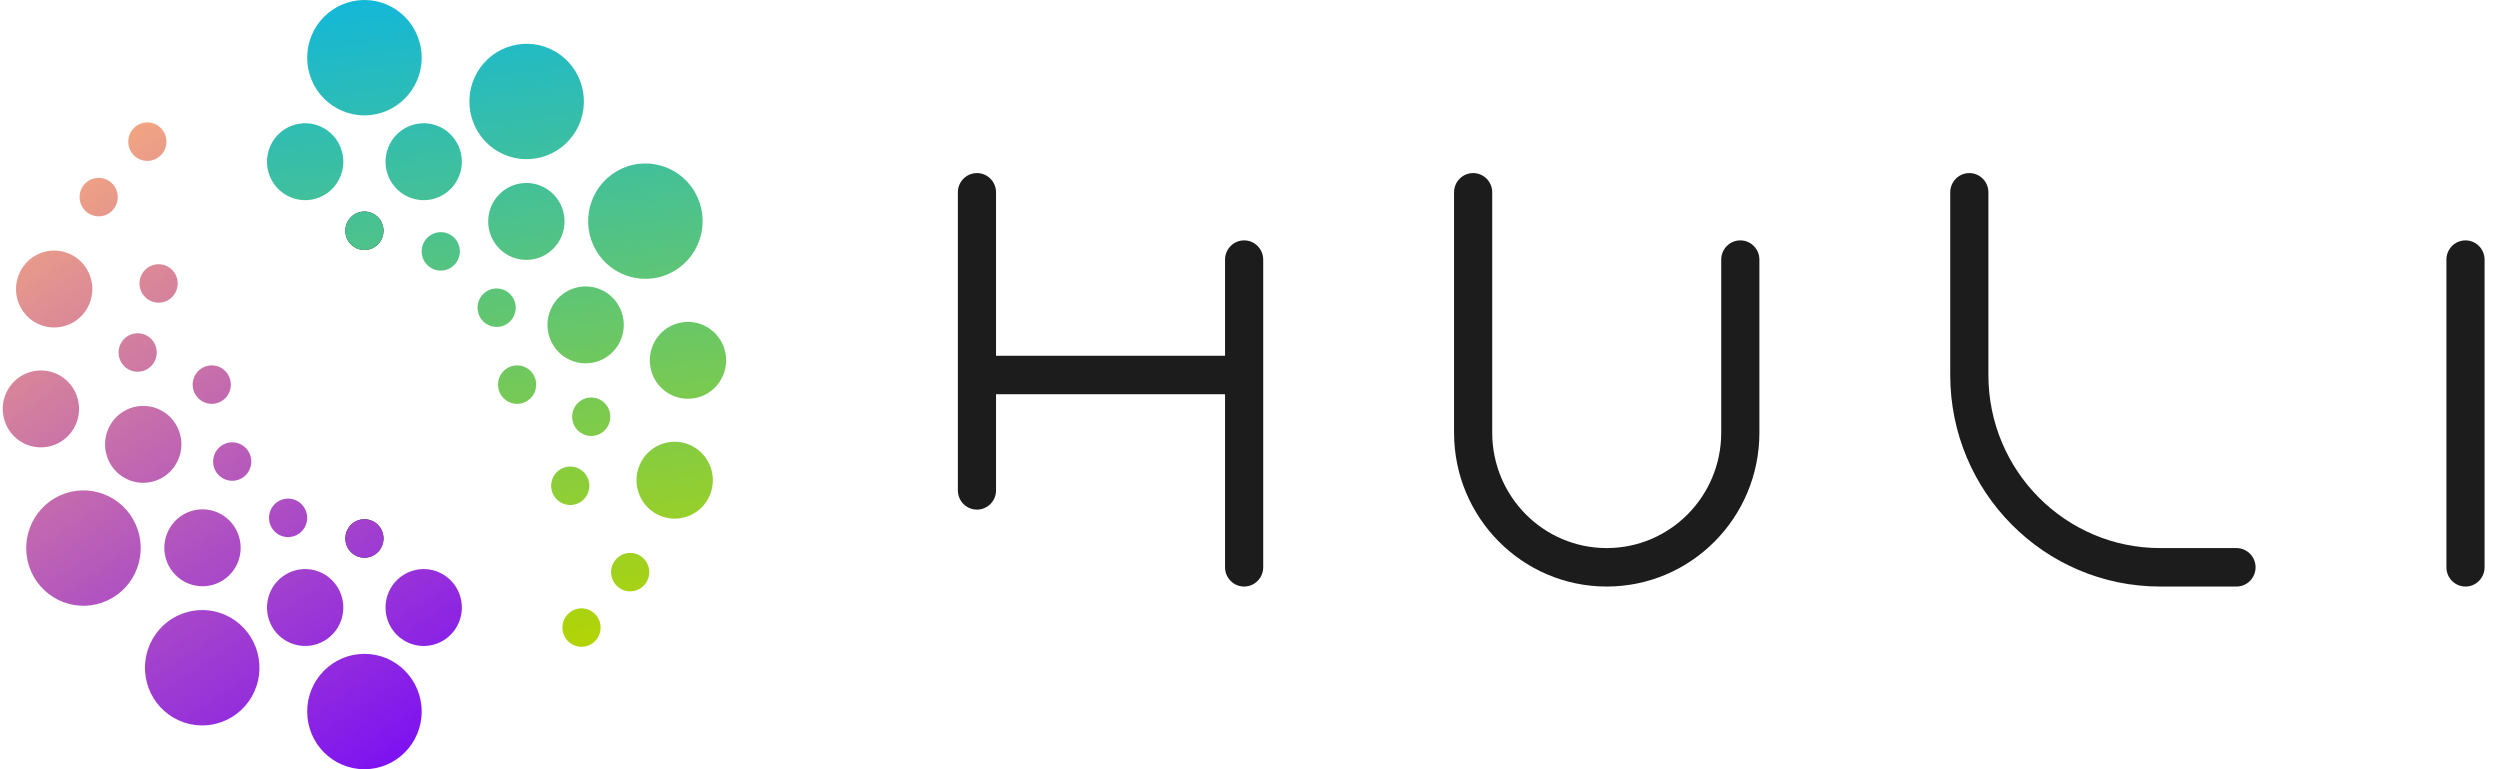 <svg xmlns:xlink="http://www.w3.org/1999/xlink" xmlns="http://www.w3.org/2000/svg" width="195" height="60" viewBox="0 0 195 60" fill="none">
<g clip-path="url(#clip0_7_559)">
<path fill-rule="evenodd" clip-rule="evenodd" d="M114.904 13.5C115.726 13.5 116.393 14.172 116.393 15V33.75C116.393 38.721 120.392 42.75 125.324 42.75C130.257 42.75 134.255 38.721 134.255 33.75V20.25C134.255 19.422 134.922 18.75 135.744 18.75C136.566 18.75 137.233 19.422 137.233 20.25V33.75C137.233 40.377 131.901 45.75 125.324 45.75C118.747 45.75 113.416 40.377 113.416 33.75V15C113.416 14.172 114.082 13.5 114.904 13.5Z" fill="#1C1C1C"/>
<path fill-rule="evenodd" clip-rule="evenodd" d="M192.309 18.75C193.13 18.75 193.797 19.422 193.797 20.25V44.25C193.797 45.078 193.13 45.75 192.309 45.75C191.487 45.75 190.82 45.078 190.82 44.25V20.25C190.82 19.422 191.487 18.75 192.309 18.75Z" fill="#1C1C1C"/>
<path fill-rule="evenodd" clip-rule="evenodd" d="M153.606 13.5C154.428 13.5 155.095 14.172 155.095 15V29.25C155.095 36.706 161.094 42.75 168.492 42.75H174.446C175.268 42.75 175.935 43.422 175.935 44.25C175.935 45.078 175.268 45.75 174.446 45.75H168.492C159.449 45.75 152.118 38.363 152.118 29.25V15C152.118 14.172 152.785 13.5 153.606 13.5Z" fill="#1C1C1C"/>
<path fill-rule="evenodd" clip-rule="evenodd" d="M76.202 13.5C77.024 13.5 77.691 14.172 77.691 15V38.25C77.691 39.078 77.024 39.75 76.202 39.75C75.38 39.75 74.713 39.078 74.713 38.25V15C74.713 14.172 75.38 13.5 76.202 13.5Z" fill="#1C1C1C"/>
<path fill-rule="evenodd" clip-rule="evenodd" d="M97.042 30.75H76.202V27.75H97.042V30.75Z" fill="#1C1C1C"/>
<path fill-rule="evenodd" clip-rule="evenodd" d="M97.042 18.75C97.864 18.75 98.53 19.422 98.53 20.25V44.25C98.53 45.078 97.864 45.75 97.042 45.75C96.219 45.75 95.553 45.078 95.553 44.25V20.25C95.553 19.422 96.219 18.75 97.042 18.75Z" fill="#1C1C1C"/>
<path d="M28.425 19.5C29.248 19.5 29.914 18.828 29.914 18C29.914 17.172 29.248 16.5 28.425 16.5C27.603 16.5 26.937 17.172 26.937 18C26.937 18.828 27.603 19.5 28.425 19.5Z" fill="#1C1C1C"/>
<path d="M28.425 43.5C29.248 43.5 29.914 42.828 29.914 42C29.914 41.172 29.248 40.5 28.425 40.5C27.603 40.5 26.937 41.172 26.937 42C26.937 42.828 27.603 43.5 28.425 43.5Z" fill="#1C1C1C"/>
<path fill-rule="evenodd" clip-rule="evenodd" d="M53.882 31.097C52.242 31.22 50.814 29.981 50.692 28.328C50.57 26.676 51.8 25.237 53.44 25.114C55.079 24.991 56.508 26.23 56.63 27.883C56.752 29.535 55.522 30.974 53.882 31.097ZM46.473 19.5C47.706 21.652 50.437 22.39 52.573 21.147C54.709 19.905 55.441 17.152 54.208 15C52.975 12.848 50.244 12.11 48.108 13.353C45.972 14.596 45.24 17.348 46.473 19.5ZM44.945 10.166C43.712 12.319 40.981 13.056 38.845 11.813C36.709 10.571 35.978 7.819 37.211 5.666C38.444 3.514 41.175 2.777 43.311 4.019C45.447 5.262 46.179 8.014 44.945 10.166ZM32.891 4.5C32.891 6.985 30.892 9 28.425 9C25.959 9 23.96 6.985 23.96 4.5C23.96 2.015 25.959 -1.08636e-07 28.425 0C30.892 1.08635e-07 32.891 2.015 32.891 4.5ZM49.778 36.578C49.297 38.163 50.182 39.84 51.755 40.324C53.327 40.809 54.991 39.917 55.472 38.333C55.953 36.748 55.068 35.071 53.495 34.587C51.923 34.102 50.259 34.994 49.778 36.578ZM48.301 45.855C47.627 45.38 47.464 44.444 47.935 43.766C48.407 43.087 49.335 42.922 50.008 43.398C50.682 43.873 50.845 44.808 50.374 45.487C49.902 46.165 48.974 46.33 48.301 45.855ZM44.362 47.835C43.751 48.39 43.702 49.338 44.252 49.954C44.802 50.569 45.743 50.619 46.354 50.065C46.965 49.511 47.014 48.562 46.464 47.946C45.914 47.331 44.973 47.281 44.362 47.835ZM35.924 13.39C35.499 14.99 33.866 15.94 32.278 15.511C30.69 15.082 29.747 13.437 30.173 11.837C30.599 10.236 32.231 9.287 33.819 9.716C35.407 10.144 36.35 11.789 35.924 13.39ZM38.951 19.393C40.114 20.565 41.999 20.565 43.161 19.393C44.324 18.222 44.324 16.322 43.161 15.151C41.999 13.979 40.114 13.979 38.951 15.151C37.788 16.322 37.788 18.222 38.951 19.393ZM46.45 28.239C44.862 28.668 43.229 27.718 42.804 26.118C42.378 24.517 43.321 22.872 44.909 22.444C46.497 22.015 48.129 22.964 48.555 24.565C48.981 26.165 48.038 27.81 46.45 28.239ZM24.573 15.511C26.161 15.082 27.104 13.437 26.678 11.837C26.252 10.236 24.62 9.287 23.032 9.716C21.444 10.144 20.501 11.789 20.927 13.39C21.352 14.99 22.985 15.94 24.573 15.511ZM45.907 33.99C45.093 33.875 44.526 33.117 44.64 32.296C44.755 31.476 45.507 30.904 46.321 31.02C47.136 31.135 47.703 31.893 47.588 32.714C47.474 33.534 46.721 34.106 45.907 33.99ZM43.142 37.233C42.782 37.978 43.089 38.876 43.828 39.239C44.567 39.602 45.458 39.293 45.818 38.548C46.179 37.804 45.872 36.906 45.133 36.542C44.394 36.179 43.503 36.489 43.142 37.233ZM29.914 18C29.914 18.828 29.247 19.5 28.425 19.5C27.603 19.5 26.937 18.828 26.937 18C26.937 17.172 27.603 16.5 28.425 16.5C29.247 16.5 29.914 17.172 29.914 18ZM33.635 20.907C34.347 21.321 35.258 21.075 35.669 20.358C36.08 19.64 35.836 18.723 35.124 18.309C34.412 17.895 33.502 18.14 33.09 18.858C32.679 19.575 32.923 20.492 33.635 20.907ZM39.483 25.299C38.771 25.713 37.86 25.467 37.449 24.75C37.038 24.033 37.282 23.115 37.994 22.701C38.706 22.287 39.616 22.533 40.028 23.25C40.439 23.968 40.195 24.885 39.483 25.299ZM38.845 30C38.845 30.828 39.512 31.5 40.334 31.5C41.156 31.5 41.822 30.828 41.822 30C41.822 29.172 41.156 28.5 40.334 28.5C39.512 28.5 38.845 29.172 38.845 30Z" fill="url(#paint0_linear_7_559)"/>
<path fill-rule="evenodd" clip-rule="evenodd" d="M33.819 50.284C35.407 49.855 36.35 48.211 35.924 46.61C35.499 45.01 33.866 44.06 32.278 44.489C30.69 44.918 29.747 46.563 30.173 48.163C30.599 49.763 32.231 50.713 33.819 50.284ZM32.891 55.5C32.891 57.985 30.892 60 28.425 60C25.959 60 23.96 57.985 23.96 55.5C23.96 53.015 25.959 51 28.425 51C30.892 51 32.891 53.015 32.891 55.5ZM19.64 54.334C18.407 56.486 15.676 57.224 13.54 55.981C11.404 54.738 10.672 51.986 11.905 49.834C13.139 47.681 15.87 46.944 18.006 48.187C20.141 49.429 20.873 52.181 19.64 54.334ZM2.643 45C3.876 47.152 6.607 47.89 8.743 46.647C10.879 45.405 11.611 42.652 10.378 40.5C9.145 38.348 6.413 37.61 4.278 38.853C2.142 40.096 1.41 42.848 2.643 45ZM3.411 34.886C1.772 35.009 0.343 33.77 0.221 32.117C0.099 30.465 1.329 29.026 2.969 28.903C4.609 28.78 6.037 30.019 6.159 31.672C6.281 33.324 5.051 34.763 3.411 34.886ZM1.379 21.668C0.898 23.252 1.783 24.929 3.355 25.413C4.928 25.898 6.592 25.006 7.073 23.422C7.554 21.837 6.669 20.16 5.096 19.676C3.524 19.191 1.859 20.083 1.379 21.668ZM6.843 16.602C6.169 16.127 6.006 15.192 6.477 14.513C6.949 13.835 7.877 13.67 8.55 14.145C9.224 14.62 9.387 15.556 8.916 16.234C8.444 16.913 7.516 17.078 6.843 16.602ZM10.497 9.935C9.886 10.489 9.837 11.438 10.387 12.053C10.937 12.669 11.878 12.719 12.489 12.165C13.1 11.61 13.149 10.662 12.599 10.046C12.049 9.43 11.108 9.381 10.497 9.935ZM26.678 48.163C26.252 49.763 24.62 50.713 23.032 50.284C21.444 49.855 20.501 48.211 20.927 46.61C21.352 45.01 22.985 44.06 24.573 44.489C26.161 44.918 27.104 46.563 26.678 48.163ZM13.69 44.849C14.852 46.021 16.737 46.021 17.9 44.849C19.062 43.678 19.062 41.778 17.9 40.607C16.737 39.435 14.852 39.435 13.69 40.607C12.527 41.778 12.527 43.678 13.69 44.849ZM11.942 37.557C10.354 37.985 8.721 37.036 8.296 35.435C7.87 33.835 8.813 32.19 10.401 31.761C11.989 31.332 13.622 32.282 14.047 33.882C14.473 35.483 13.53 37.128 11.942 37.557ZM10.53 28.98C9.715 28.865 9.148 28.106 9.263 27.286C9.377 26.466 10.13 25.894 10.944 26.009C11.758 26.125 12.325 26.883 12.211 27.704C12.096 28.524 11.344 29.096 10.53 28.98ZM11.033 21.452C10.672 22.196 10.979 23.094 11.718 23.457C12.457 23.821 13.348 23.512 13.709 22.767C14.069 22.022 13.762 21.124 13.023 20.761C12.284 20.398 11.393 20.707 11.033 21.452ZM29.914 42C29.914 42.828 29.247 43.5 28.425 43.5C27.603 43.5 26.937 42.828 26.937 42C26.937 41.172 27.603 40.5 28.425 40.5C29.247 40.5 29.914 41.172 29.914 42ZM21.727 41.691C22.439 42.106 23.349 41.86 23.76 41.142C24.171 40.425 23.927 39.508 23.216 39.093C22.504 38.679 21.593 38.925 21.182 39.642C20.771 40.36 21.015 41.277 21.727 41.691ZM18.857 37.299C18.145 37.713 17.234 37.468 16.823 36.75C16.412 36.033 16.656 35.115 17.368 34.701C18.08 34.287 18.991 34.533 19.402 35.25C19.813 35.968 19.569 36.885 18.857 37.299ZM15.028 30C15.028 30.828 15.695 31.5 16.517 31.5C17.339 31.5 18.006 30.828 18.006 30C18.006 29.172 17.339 28.5 16.517 28.5C15.695 28.5 15.028 29.172 15.028 30Z" fill="url(#paint1_linear_7_559)"/>
</g>
<defs>
<linearGradient id="paint0_linear_7_559" x1="20.945" y1="-0.189" x2="27.31" y2="53.901" gradientUnits="userSpaceOnUse">
<stop stop-color="#10B7DC"/>
<stop offset="1" stop-color="#B7D500"/>
</linearGradient>
<linearGradient id="paint1_linear_7_559" x1="35.725" y1="63.75" x2="-0.383" y2="9.254" gradientUnits="userSpaceOnUse">
<stop stop-color="#7000FF"/>
<stop offset="1" stop-color="#FFB774"/>
</linearGradient>
<clipPath id="clip0_7_559">
<rect width="195" height="60" fill="white"/>
</clipPath>
</defs>
</svg>